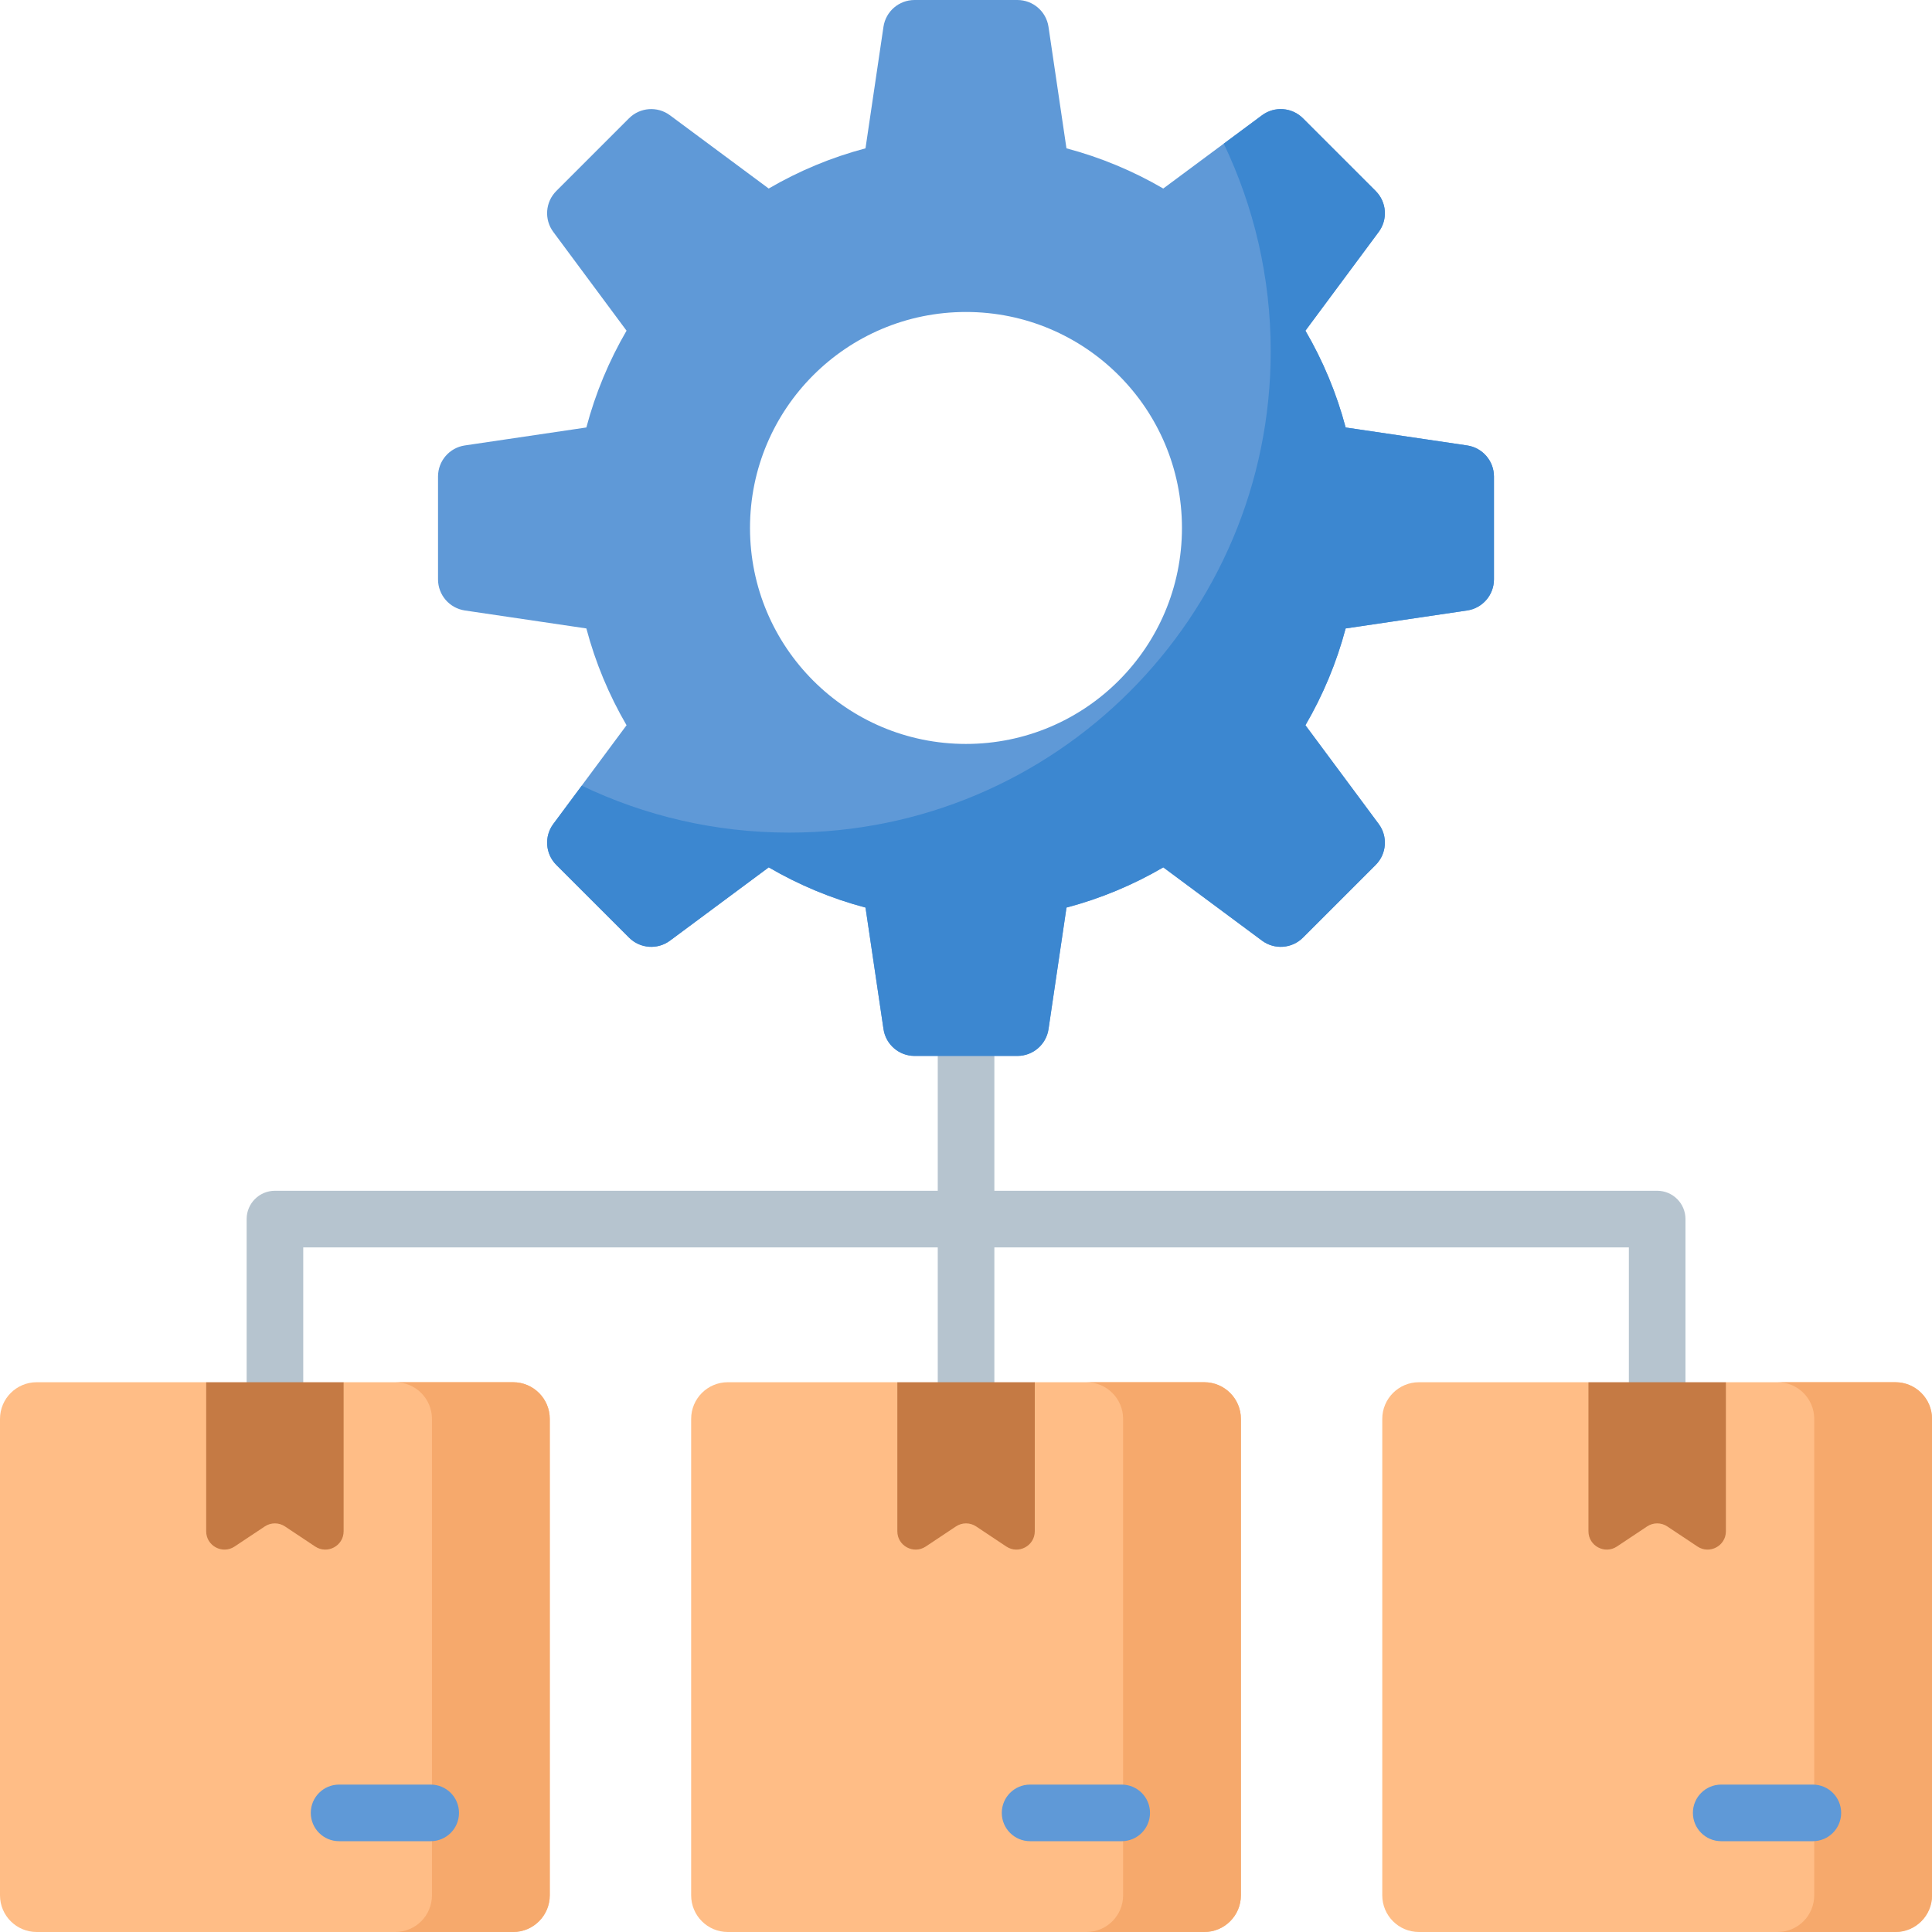<svg width="50" height="50" viewBox="0 0 50 50" fill="none" xmlns="http://www.w3.org/2000/svg">
<g clip-path="url(#clip0_898_85)">
<path d="M42.888 30.817H25.734V26.321C25.734 25.916 25.406 25.588 25.001 25.588C24.597 25.588 24.269 25.916 24.269 26.321V30.817H7.115C6.711 30.817 6.383 31.145 6.383 31.549V36.778C6.383 37.183 6.711 37.511 7.115 37.511C7.52 37.511 7.848 37.183 7.848 36.778V32.282H24.269V36.778C24.269 37.183 24.597 37.511 25.001 37.511C25.406 37.511 25.734 37.183 25.734 36.778V32.282H42.155V36.778C42.155 37.183 42.483 37.511 42.888 37.511C43.292 37.511 43.62 37.183 43.62 36.778V31.549C43.62 31.145 43.292 30.817 42.888 30.817Z" fill="#B6C4CF"/>
<path d="M37.969 11.528L34.824 11.063C34.589 10.175 34.236 9.334 33.783 8.558L35.68 6.003C35.92 5.679 35.887 5.228 35.602 4.943L33.719 3.061C33.435 2.776 32.984 2.743 32.66 2.983L30.105 4.879C29.329 4.427 28.488 4.074 27.6 3.839L27.135 0.694C27.076 0.295 26.733 0 26.33 0H23.668C23.265 0 22.923 0.295 22.864 0.694L22.399 3.839C21.51 4.074 20.67 4.427 19.894 4.879L17.338 2.983C17.015 2.743 16.564 2.776 16.279 3.061L14.397 4.943C14.112 5.228 14.079 5.679 14.319 6.002L16.215 8.558C15.763 9.334 15.41 10.175 15.175 11.063L12.03 11.528C11.631 11.587 11.336 11.929 11.336 12.332V14.994C11.336 15.397 11.631 15.739 12.03 15.799L15.175 16.264C15.41 17.152 15.763 17.993 16.215 18.769L14.319 21.324C14.079 21.648 14.112 22.099 14.397 22.384L16.279 24.266C16.564 24.551 17.015 24.584 17.338 24.344L19.894 22.447C20.67 22.9 21.511 23.253 22.399 23.488L22.864 26.633C22.923 27.031 23.265 27.327 23.668 27.327H26.33C26.733 27.327 27.076 27.031 27.135 26.633L27.6 23.488C28.488 23.253 29.329 22.9 30.105 22.447L32.66 24.344C32.984 24.584 33.435 24.551 33.719 24.266L35.602 22.384C35.887 22.099 35.92 21.648 35.68 21.324L33.783 18.769C34.236 17.993 34.589 17.152 34.824 16.264L37.969 15.799C38.367 15.74 38.663 15.397 38.663 14.994V12.332C38.663 11.929 38.367 11.587 37.969 11.528ZM24.999 19.253C21.912 19.253 19.41 16.75 19.41 13.663C19.41 10.576 21.912 8.074 24.999 8.074C28.086 8.074 30.589 10.576 30.589 13.663C30.589 16.75 28.086 19.253 24.999 19.253Z" fill="#5F99D7"/>
<path d="M37.97 11.528L34.826 11.063C34.59 10.174 34.237 9.334 33.785 8.558L35.681 6.002C35.922 5.679 35.888 5.228 35.603 4.943L33.721 3.061C33.436 2.776 32.985 2.743 32.662 2.983L31.671 3.718C32.449 5.345 32.886 7.167 32.886 9.09C32.886 15.97 27.308 21.548 20.428 21.548C18.504 21.548 16.682 21.112 15.056 20.333L14.32 21.324C14.08 21.648 14.113 22.099 14.398 22.384L16.281 24.266C16.566 24.551 17.016 24.584 17.34 24.344L19.895 22.447C20.671 22.9 21.512 23.253 22.4 23.488L22.866 26.633C22.924 27.032 23.267 27.327 23.67 27.327H26.332C26.735 27.327 27.077 27.032 27.136 26.633L27.601 23.488C28.49 23.253 29.331 22.9 30.106 22.447L32.662 24.344C32.985 24.584 33.436 24.551 33.721 24.266L35.603 22.384C35.888 22.099 35.922 21.648 35.681 21.324L33.785 18.769C34.237 17.993 34.59 17.152 34.826 16.264L37.97 15.799C38.369 15.74 38.664 15.398 38.664 14.994V12.332C38.664 11.929 38.369 11.587 37.97 11.528Z" fill="#3C87D0"/>
<path d="M49.053 35.772H44.666L42.887 37.938L41.109 35.772H36.722C36.198 35.772 35.773 36.197 35.773 36.721V49.051C35.773 49.575 36.198 50 36.722 50H49.053C49.577 50 50.001 49.575 50.001 49.051V36.721C50.001 36.197 49.577 35.772 49.053 35.772Z" fill="#FFBD86"/>
<path d="M49.053 35.772H46.004C46.528 35.772 46.952 36.197 46.952 36.721V49.051C46.952 49.575 46.528 50 46.004 50H49.053C49.577 50 50.001 49.575 50.001 49.051V36.721C50.001 36.197 49.577 35.772 49.053 35.772Z" fill="#F6A96C"/>
<path d="M43.929 40.023L43.151 39.505C42.992 39.398 42.784 39.398 42.625 39.505L41.847 40.023C41.532 40.233 41.109 40.008 41.109 39.629V35.772H44.666V39.629C44.666 40.008 44.244 40.233 43.929 40.023Z" fill="#C57A44"/>
<path d="M31.166 35.772H26.779L25 37.938L23.222 35.772H18.835C18.311 35.772 17.887 36.197 17.887 36.721V49.051C17.887 49.575 18.311 50 18.835 50H31.166C31.69 50 32.114 49.575 32.114 49.051V36.721C32.114 36.197 31.69 35.772 31.166 35.772Z" fill="#FFBD86"/>
<path d="M31.166 35.772H28.117C28.641 35.772 29.066 36.197 29.066 36.721V49.051C29.066 49.575 28.641 50 28.117 50H31.166C31.69 50 32.115 49.575 32.115 49.051V36.721C32.115 36.197 31.69 35.772 31.166 35.772Z" fill="#F6A96C"/>
<path d="M26.042 40.023L25.264 39.505C25.105 39.398 24.897 39.398 24.738 39.505L23.96 40.023C23.645 40.233 23.223 40.008 23.223 39.629V35.772H26.78V39.629C26.779 40.008 26.357 40.233 26.042 40.023Z" fill="#C57A44"/>
<path d="M13.279 35.772H8.892L7.114 37.938L5.335 35.772H0.949C0.425 35.772 0 36.197 0 36.721V49.051C0 49.575 0.425 50 0.949 50H13.279C13.803 50 14.228 49.575 14.228 49.051V36.721C14.228 36.197 13.803 35.772 13.279 35.772Z" fill="#FFBD86"/>
<path d="M13.279 35.772H10.23C10.754 35.772 11.179 36.197 11.179 36.721V49.051C11.179 49.575 10.754 50 10.23 50H13.279C13.803 50 14.228 49.575 14.228 49.051V36.721C14.228 36.197 13.803 35.772 13.279 35.772Z" fill="#F6A96C"/>
<path d="M8.155 40.023L7.377 39.505C7.218 39.398 7.011 39.398 6.851 39.505L6.073 40.023C5.758 40.233 5.336 40.008 5.336 39.629V35.772H8.893V39.629C8.893 40.008 8.471 40.233 8.155 40.023Z" fill="#C57A44"/>
<path d="M46.916 47.65H44.545C44.14 47.65 43.812 47.322 43.812 46.917C43.812 46.513 44.14 46.185 44.545 46.185H46.916C47.321 46.185 47.649 46.513 47.649 46.917C47.649 47.322 47.321 47.65 46.916 47.65Z" fill="#5F99D7"/>
<path d="M29.029 47.65H26.658C26.254 47.65 25.926 47.322 25.926 46.917C25.926 46.513 26.254 46.185 26.658 46.185H29.029C29.434 46.185 29.762 46.513 29.762 46.917C29.762 47.322 29.434 47.65 29.029 47.65Z" fill="#5F99D7"/>
<path d="M11.147 47.65H8.775C8.371 47.65 8.043 47.322 8.043 46.917C8.043 46.513 8.371 46.185 8.775 46.185H11.147C11.551 46.185 11.879 46.513 11.879 46.917C11.879 47.322 11.551 47.65 11.147 47.65Z" fill="#5F99D7"/>
</g>
<defs>
<clipPath id="clip0_898_85">
<rect width="50" height="50" fill="white"/>
</clipPath>
</defs>
</svg>
